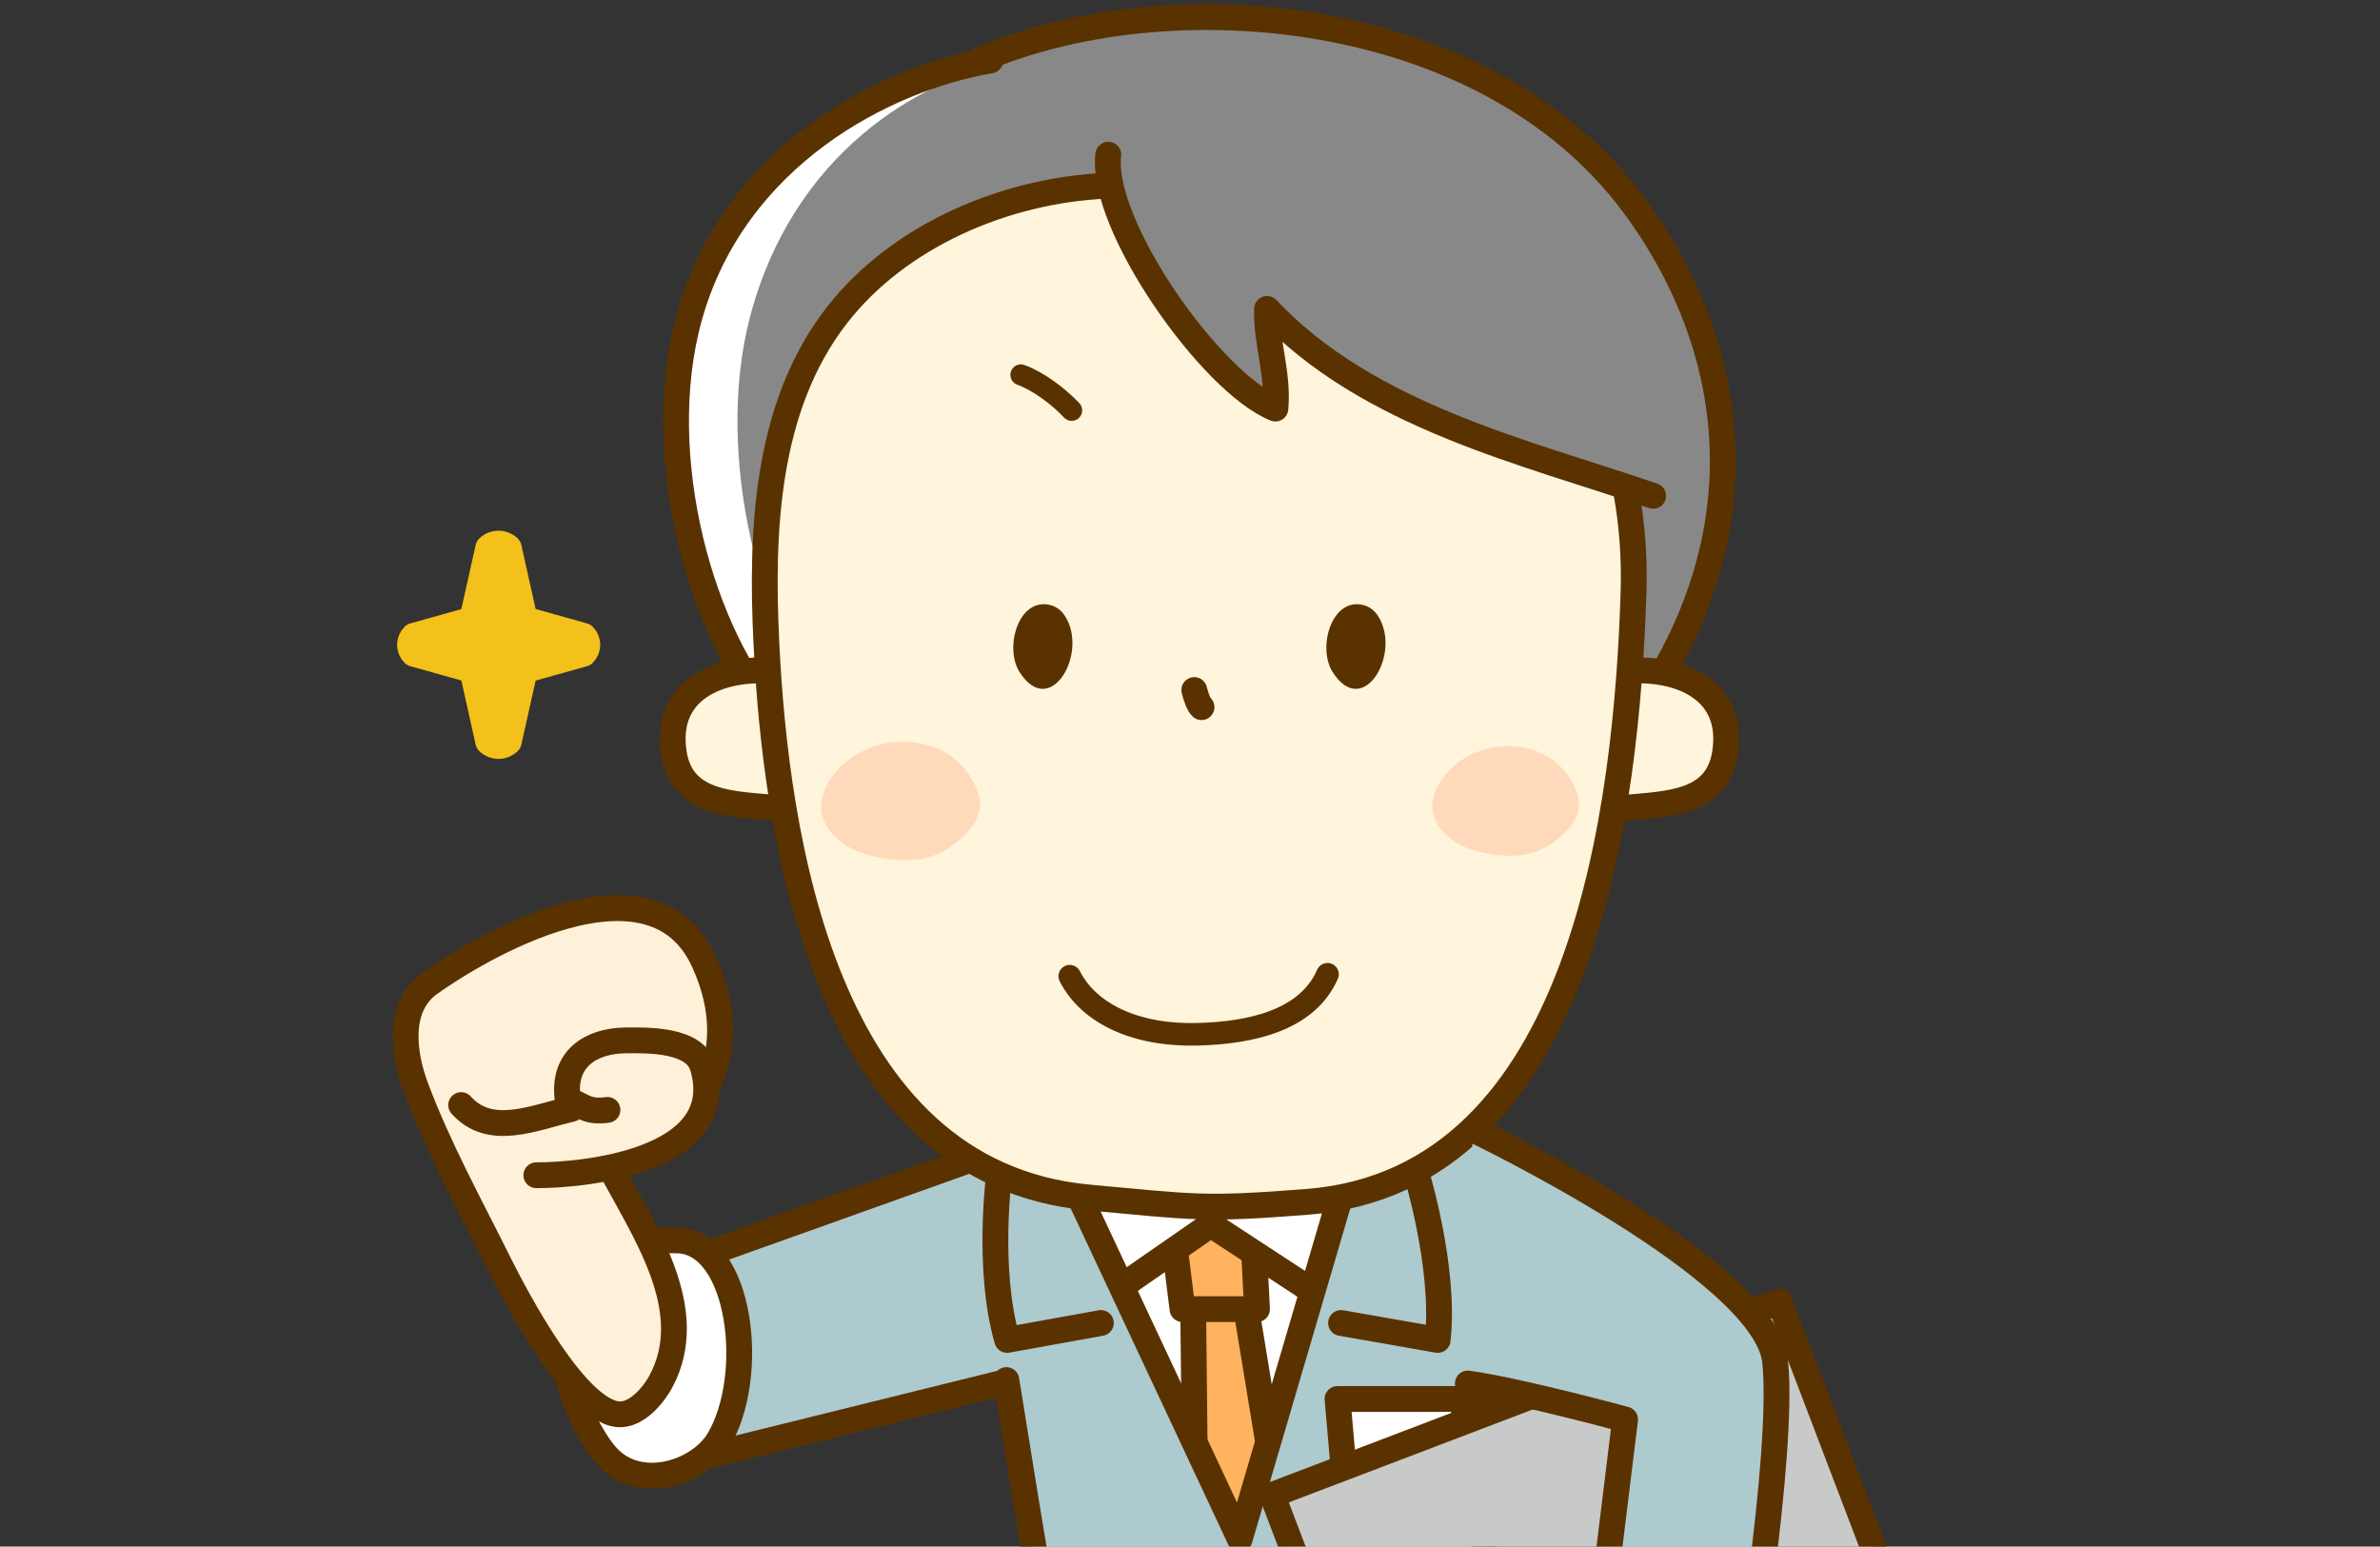 <?xml version="1.0" encoding="utf-8"?>
<!-- Generator: Adobe Illustrator 26.0.1, SVG Export Plug-In . SVG Version: 6.00 Build 0)  -->
<svg version="1.1" id="レイヤー_1" xmlns="http://www.w3.org/2000/svg" xmlns:xlink="http://www.w3.org/1999/xlink" x="0px"
	 y="0px" viewBox="0 0 1475.5 958.8" style="enable-background:new 0 0 1475.5 958.8;" xml:space="preserve">
<rect x="0" y="0" width="1475.5" height="958.8" fill="#333333" stroke="none"/>
<style type="text/css">
	.st0{fill:#888888;stroke:#5A3200;stroke-width:16;stroke-linecap:round;stroke-linejoin:round;}
	.st1{fill:#C8C9C9;stroke:#5A3200;stroke-width:16;stroke-linecap:round;stroke-linejoin:round;}
	.st2{fill:#ADCACF;stroke:#5A3200;stroke-width:16;stroke-linecap:round;stroke-linejoin:round;}
	.st3{fill:#FFFFFF;stroke:#5A3200;stroke-width:16;stroke-linecap:round;stroke-linejoin:round;}
	.st4{fill:#FFF0D9;stroke:#5A3200;stroke-width:16;stroke-linecap:round;stroke-linejoin:round;}
	.st5{fill:#F3C11A;stroke:#F3C11A;stroke-width:16;stroke-linecap:round;stroke-linejoin:round;}
	.st6{fill:#ADCACF;}
	.st7{fill:none;stroke:#5A3200;stroke-width:16;stroke-linecap:round;stroke-linejoin:round;}
	.st8{clip-path:url(#SVGID_00000100384489113696099470000008762688318429283241_);}
	.st9{fill:#FFFFFF;}
	.st10{fill:#FFB35E;stroke:#5A3200;stroke-width:16;stroke-linecap:round;stroke-linejoin:round;}
	.st11{fill:#888888;}
	.st12{fill:#FFF4DC;stroke:#5A3200;stroke-width:16;stroke-linecap:round;stroke-linejoin:round;}
	.st13{fill:#FFF4DC;}
	.st14{fill:#FFDABA;}
	.st15{fill:#5A3200;}
	.st16{fill:none;stroke:#5A3200;stroke-width:14;stroke-linecap:round;stroke-linejoin:round;}
	.st17{fill:none;stroke:#5A3200;stroke-width:13;stroke-linecap:round;stroke-linejoin:round;}
	.st18{fill:none;stroke:#E95851;stroke-width:17;stroke-linecap:round;stroke-linejoin:round;}
</style>
<path class="st0" d="M695.3,1090.5c0,0,154.9,213.6,240.1,283.1c0,0,26.2,10.3,48.4-7.4l-125.3-274.1"/>
<path class="st1" d="M875.1,1313.2c-10.2,12.9-19.7,27-23.7,36.8c-6.8,16.6-0.3,30.4,20.1,27.3c23.1-3.5,34.5-25.6,41.9-42.5
	c6.9-15.9-1-21.4-11.1-33.5"/>
<path class="st0" d="M813,1133.2c0,0-65.6,81.8-57.8,113.3c0,0,14,39.1,101.6,94.7l45.5-39l-53.9-63.5c0,0,53.9-60.9,64.4-79.5
	c0,0,8.1-24,3.1-111"/>
<polyline class="st2" points="636.5,706.5 431.3,779.8 416.9,907.9 624.7,856.5 "/>
<path class="st3" d="M420.2,769c-50.3-1.6-20.3,22.4-26.5,38.7c-6,15.9-34.3,15.1-41,30.7c-6.2,14.5,11.6,50.8,23,63.9
	c20.5,23.4,58,10.5,69.9-9.6C469.3,852.7,459.2,770.2,420.2,769z"/>
<g>
	<path class="st4" d="M378.1,723.2c20.4,39.1,55.7,88.4,31.6,133.3c-4.3,8-14,19.8-24.5,20.3c-26.8,1.4-65.7-73.2-75.9-93.7
		c-17.8-35.8-37.6-71.7-51.6-109.2c-7.4-19.7-12-49.6,8.8-64.3c41.9-29.6,138.9-80.5,169.7-13.8c30.9,66.9-11.6,122-85.5,129.1"/>
	<path class="st4" d="M332.5,728.6c28.7,0.1,120.4-8.5,103.2-67.1c-4.9-16.9-32.8-16.7-48-16.5c-21,0.3-39.1,11-35.8,36.4
		c10.5,5,12.8,8.2,24.7,6.7"/>
	<path class="st4" d="M354.3,687.5c-23.9,5.6-50.4,17.7-68.4-2.4"/>
</g>
<g>
	<path class="st5" d="M315.4,459.9c-3.5,3.5-9.2,3.5-12.7,0l-12-53.8c-3.5-3.5-3.5-9.2,0-12.7l12-53.8c3.5-3.5,9.2-3.5,12.7,0
		l12,53.8c3.5,3.5,3.5,9.2,0,12.7L315.4,459.9z"/>
	<path class="st5" d="M256.5,405.3c-3.1-3.1-3.1-8,0-11.1l47.1-13.2c3.1-3.1,8-3.1,11.1,0l47.1,13.2c3.1,3.1,3.1,8,0,11.1
		l-47.1,13.2c-3.1,3.1-8,3.1-11.1,0L256.5,405.3z"/>
</g>
<g>
	<path class="st6" d="M664.9,1089.6c-7.1-25.3-26.4-142.4-41-234l-10.4-157.3H916l1.1,160.9c2.9,91,6,205.3,3.8,230.4"/>
</g>
<path class="st7" d="M742.8,782.5"/>
<g>
	<path class="st2" d="M623.9,855.6c14.6,91.5,33.9,208.6,41,234c0,0,37.6,14.6,129.6,14.6s126.5-14.6,126.5-14.6
		c2.2-25-0.9-139.4-3.8-230.4"/>
</g>
<g>
	<g>
		<defs>
			<polygon id="SVGID_1_" points="836,724.6 768.6,954 661.1,724.6 			"/>
		</defs>
		<clipPath id="SVGID_00000063623962109843324330000004752456646730424707_">
			<use xlink:href="#SVGID_1_"  style="overflow:visible;"/>
		</clipPath>
		<g style="clip-path:url(#SVGID_00000063623962109843324330000004752456646730424707_);">
			<polygon class="st9" points="836,724.6 768.6,954 661.1,724.6 			"/>
			<g>
				<polygon class="st10" points="778.5,1067.2 809.3,1034.6 772.2,808.9 739.7,808.9 742.1,1034.6 				"/>
				<polygon class="st10" points="779.3,811.6 733.1,811.6 726.7,760.4 776.7,760.4 				"/>
			</g>
			<polyline class="st3" points="653,750.5 678.4,809.3 750.6,759.2 830.5,811.5 848.4,748.3 			"/>
		</g>
		
			<use xlink:href="#SVGID_1_"  style="overflow:visible;fill:none;stroke:#5A3200;stroke-width:16;stroke-linecap:round;stroke-linejoin:round;"/>
	</g>
	<g>
		<path class="st2" d="M877.6,725.7c0,0,18.7,60,13.7,105l-59.9-10.5"/>
		<path class="st2" d="M619.7,725.7c0,0-8.3,60,4.7,105l58.1-10.5"/>
	</g>
	<polygon class="st3" points="910.6,908.5 832.8,908.5 829.2,867.3 907,867.3 	"/>
</g>
<path class="st9" d="M614,37.5c-65.4,11.1-158.7,59-186.6,158.9c-24.2,86.8,7.9,198.9,54,249"/>
<path class="st11" d="M630,37.5c-61.6,11.1-138.8,59-165,158.9c-22.8,86.8,7.4,198.9,50.8,249c0,0,86.6,78,239.2,78
	c152.5,0,235.3-43.7,235.3-43.7c110.4-130.7,88.6-263.1,25.8-352.9C926.1-1.6,710.1-14.2,602,43.5"/>
<path class="st7" d="M606.4,37.7c116.9-50.9,314.2-34.9,406.3,89.1c66.8,89.9,89.9,222.2-27.4,352.9"/>
<path class="st7" d="M614,37.5c-65.4,11.1-158.7,59-186.6,158.9c-24.2,86.8,7.9,198.9,54,249"/>
<g>
	<path class="st12" d="M1006.2,500.9c26.3-2.6,58.1-1.9,63.2-33.7c6.7-41.9-32-55.6-67.4-50.6"/>
	<path class="st12" d="M481,500.9c-26.3-2.6-58.1-1.9-63.2-33.7c-6.7-41.9,32-55.6,67.4-50.6"/>
</g>
<path class="st13" d="M921.7,161.7c-59-44.9-139.8-51.5-212.9-47.3c-68.8,3.9-140.7,21.3-186.2,76.3c-48.1,58.1-51.4,135.5-48,206.9
	c6,125.1,37.8,329.5,199.9,344.3c64.8,5.9,70.6,7.8,135.5,2.7c172.1-13.5,198.1-247,202.2-377.6c2.2-68.3-23.5-141.9-73.3-190.5
	C933.5,171.2,927.7,166.3,921.7,161.7z"/>
<g>
	<path class="st14" d="M888.4,495.7c-2.9,14,9.2,26.8,25.3,31.4c15.6,4.5,33.3,5.6,46.4-3c13-8.5,22.7-19.7,17.4-33.4
		c-4.4-11.2-13.8-22.1-28.4-26.2C920.7,456.6,892.9,474,888.4,495.7z"/>
	<path class="st14" d="M509.5,495.6c-3.2,15.1,10,29,27.3,34c16.8,4.9,36.1,6.1,50.3-3.2c14.1-9.2,24.6-21.3,18.9-36.1
		c-4.7-12.2-14.9-23.9-30.7-28.3C544.6,453.3,514.4,472.1,509.5,495.6z"/>
</g>
<path class="st7" d="M924.3,159.8c-28.9-22.4-64.6-37.6-106.7-42.8c-43.7-5.3-88.5-3.8-132.4-1.8c-62.5,2.9-128.2,31.1-166.4,80.3
	c-44.2,56.8-47,134.4-43.7,202.6c5.7,119,35.1,329.2,199.9,344.3c64.8,5.9,70.6,7.8,135.5,2.7c172.2-13.5,198.1-247,202.2-377.6
	C1015.4,284.9,984.7,206.7,924.3,159.8z"/>
<g>
	<path class="st7" d="M744.9,438.4c-1.5-1.3-3.3-5.7-4.5-10.6"/>
</g>
<g>
	<path class="st15" d="M854,381.4c-2.1-3.1-5-5.3-8.8-6.3c-19.6-4.9-28.6,26.2-19.1,41.4C845.2,446.9,869.6,404.3,854,381.4z"/>
	<path class="st15" d="M659.9,381.4c-2.1-3.1-5-5.3-8.8-6.3c-19.6-4.9-28.6,26.2-19.1,41.4C651.1,446.9,675.5,404.3,659.9,381.4z"/>
</g>
<path class="st11" d="M687.1,95.9c-5.3,43.4,63.9,141.6,103.6,157.4c2-21.9-5.9-41.3-5.2-61.8c62.6,66.6,161,89,239.4,115.9
	c0,0-12.7-112-75.8-208.2"/>
<path class="st7" d="M687.1,95.9c-5.3,43.4,63.9,141.6,103.6,157.4c2-21.9-5.9-41.3-5.2-61.8c62.6,66.6,161,89,239.4,115.9"/>
<path class="st16" d="M663.2,605.2c11.9,23.3,41.1,37.1,79.6,36c32.5-0.9,67.6-8.4,80.2-37.2"/>
<path class="st17" d="M632.9,232.4c11,4,23.4,13.4,31.5,22"/>
<g>
	
		<rect x="823.4" y="858.6" transform="matrix(0.934 -0.356 0.356 0.934 -286.019 418.014)" class="st1" width="336.7" height="253.7"/>
	<line class="st1" x1="856.3" y1="1097.8" x2="1167.7" y2="979.1"/>
	<g>
		
			<rect x="902" y="1059.1" transform="matrix(0.934 -0.356 0.356 0.934 -323.562 395.47)" class="st1" width="19.8" height="34.2"/>
		
			<rect x="1101.9" y="982.9" transform="matrix(0.934 -0.356 0.356 0.934 -283.336 461.753)" class="st1" width="19.8" height="34.2"/>
	</g>
</g>
<path class="st4" d="M1004.1,1048.8c-13.3,1.9-36.2,5.2-44.3,16.2c-15.8,21.5,11.2,21.9,25.3,23.1c-1.4,10.9-7.7,25.6,5.6,31.5
	c14.6,6.5,20.1-6.7,26.8-15.1c1,5.9,1.3,12.1,4.4,17.2c9.2,0.8,15.4-4.3,19.7-10.3c-1.7,4.1-0.1,7.5,0.2,11.8
	c18.8,3.4,31.7-13.9,36.8-28.6c7.1-20.3-0.6-37.9-6.3-56.6"/>
<path class="st2" d="M913,700.2c0,0,181.5,86.8,187.5,143.8c6,57-21,219-21,219l-93-12l21-171c0,0-64.4-17.6-97.5-22.3"/>
<line class="st18" x1="1012.8" y1="1197.8" x2="1032.2" y2="1294.9"/>
<line class="st18" x1="1071.6" y1="1167.9" x2="1069.4" y2="1246.8"/>
</svg>
